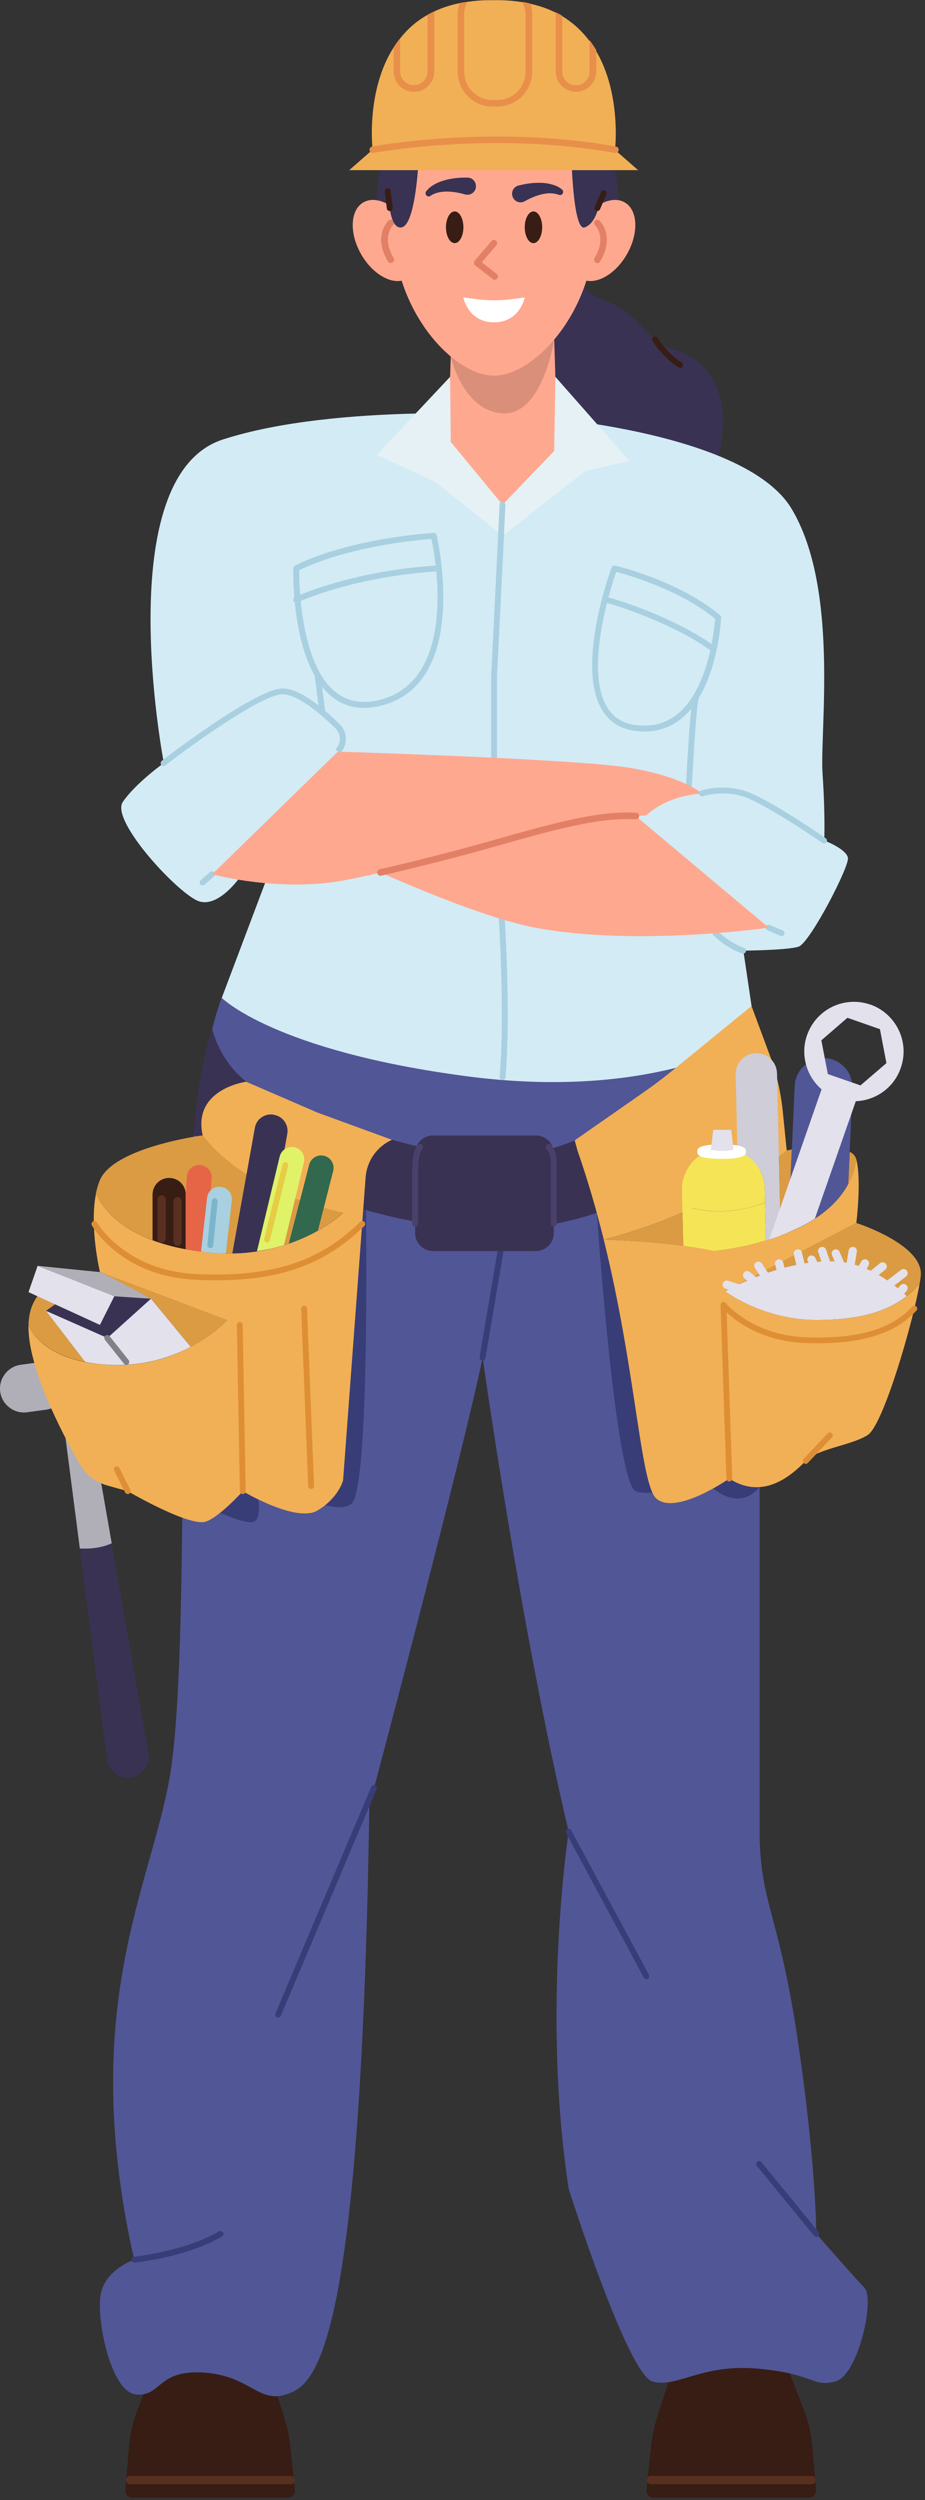 <?xml version="1.0" encoding="UTF-8"?>
<svg xmlns="http://www.w3.org/2000/svg" width="120" height="324" viewBox="0 0 120 324" fill="none">
  <rect x="0" y="0" width="120" height="324" fill="#333333" stroke="none"/>
  <g clip-path="url(#clip0_365_3445)">
    <path d="M14.496 200.023C13.062 200.671 11.517 200.754 10.359 200.699L8.524 186.535C8.4 185.555 9.076 184.673 10.055 184.535C11.007 184.411 11.876 185.059 12.041 185.997L14.496 200.023Z" fill="#B0AFB8"></path>
    <path d="M17.06 230.336C15.585 230.598 14.178 229.605 13.916 228.129C13.916 228.101 13.916 228.046 13.888 228.005L10.344 200.697C11.502 200.752 13.047 200.67 14.481 200.021L19.253 227.191C19.515 228.667 18.522 230.074 17.047 230.336H17.06Z" fill="#393253"></path>
    <path d="M5.958 182.698L3.53 183.029C1.834 183.263 0.262 182.064 0.027 180.381C-0.207 178.685 0.993 177.112 2.675 176.878L5.103 176.547C6.799 176.312 8.371 177.512 8.606 179.195C8.84 180.891 7.64 182.464 5.958 182.698Z" fill="#B0AFB8"></path>
    <path d="M20.644 305.06L17.817 312.37C17.238 313.86 16.879 315.432 16.741 317.018L16.259 322.7C16.217 323.252 16.645 323.707 17.183 323.707H37.332C37.884 323.707 38.325 323.224 38.257 322.673L37.65 316.963C37.512 315.708 37.25 314.453 36.864 313.253L33.747 303.502L20.644 305.047V305.06Z" fill="#371D14"></path>
    <path d="M101.479 305.06L104.306 312.37C104.885 313.86 105.244 315.432 105.382 317.018L105.864 322.7C105.906 323.252 105.478 323.707 104.94 323.707H84.79C84.239 323.707 83.797 323.224 83.867 322.673L84.473 316.963C84.611 315.708 84.873 314.453 85.26 313.253L88.376 303.502L101.479 305.047V305.06Z" fill="#371D14"></path>
    <path d="M37.705 321.955H16.88C16.59 321.955 16.342 321.72 16.342 321.417C16.342 321.113 16.576 320.879 16.88 320.879H37.705C37.995 320.879 38.243 321.113 38.243 321.417C38.243 321.72 38.009 321.955 37.705 321.955Z" fill="#592F20"></path>
    <path d="M105.272 321.955H84.446C84.156 321.955 83.908 321.72 83.908 321.417C83.908 321.113 84.143 320.879 84.446 320.879H105.272C105.561 320.879 105.81 321.113 105.81 321.417C105.81 321.72 105.575 321.955 105.272 321.955Z" fill="#592F20"></path>
    <path d="M28.756 129.338C28.756 129.338 25.86 136.151 24.495 154.163C23.129 172.175 24.495 215.73 22.04 230.17C19.585 244.596 10.055 260.153 17.406 292.867C17.406 292.867 13.599 294.094 13.047 297.446C12.509 300.797 14.413 310.065 17.681 310.327C20.95 310.603 20.398 307.1 26.398 307.486C32.397 307.872 33.473 311.444 37.017 310.341C40.562 309.238 46.823 306.645 47.913 234.031C47.913 234.031 58.657 193.759 62.105 178.299C62.298 177.444 62.463 176.658 62.615 175.954C62.615 175.954 67.511 210.958 73.772 237.369C73.772 237.369 70.228 260.511 73.772 283.654C73.772 283.654 81.399 307.776 84.668 308.645C87.937 309.513 90.929 306.328 98.28 306.976C105.631 307.61 105.356 309.417 108.348 308.645C111.341 307.886 113.52 297.942 112.155 296.508C110.79 295.087 105.893 289.502 105.893 289.502C105.893 289.502 105.893 280.385 103.439 264.042C100.984 247.713 98.543 246.623 98.543 237.093V178.409L98.074 134.331L28.756 129.324V129.338Z" fill="#515696"></path>
    <path d="M36.093 261.463C36.093 261.463 35.997 261.463 35.942 261.436C35.749 261.353 35.652 261.132 35.735 260.939L48.161 231.577C48.244 231.384 48.465 231.301 48.658 231.37C48.851 231.452 48.947 231.673 48.865 231.866L36.438 261.229C36.383 261.367 36.231 261.463 36.093 261.463Z" fill="#383D78"></path>
    <path d="M83.855 256.498C83.717 256.498 83.593 256.429 83.524 256.305L73.442 237.562C73.346 237.383 73.415 237.148 73.594 237.052C73.773 236.955 74.008 237.024 74.104 237.203L84.186 255.946C84.282 256.126 84.213 256.36 84.034 256.457C83.979 256.484 83.91 256.498 83.855 256.498Z" fill="#383D78"></path>
    <path d="M105.892 289.89C105.781 289.89 105.671 289.848 105.602 289.752L98.182 280.691C98.044 280.525 98.072 280.291 98.237 280.153C98.403 280.015 98.637 280.042 98.775 280.208L106.195 289.269C106.333 289.435 106.305 289.669 106.14 289.807C106.071 289.862 105.988 289.89 105.905 289.89H105.892Z" fill="#383D78"></path>
    <path d="M17.419 293.239C17.226 293.239 17.06 293.101 17.046 292.894C17.019 292.687 17.17 292.494 17.377 292.48C17.446 292.48 24.108 291.722 28.411 289.184C28.59 289.074 28.824 289.143 28.935 289.322C29.045 289.501 28.976 289.736 28.797 289.846C24.342 292.48 17.736 293.211 17.46 293.239C17.446 293.239 17.432 293.239 17.419 293.239Z" fill="#383D78"></path>
    <path d="M62.601 176.34C62.601 176.34 62.559 176.34 62.532 176.34C62.325 176.299 62.187 176.106 62.214 175.899L64.807 160.59C64.849 160.383 65.028 160.245 65.249 160.273C65.456 160.314 65.593 160.507 65.566 160.714L62.973 176.023C62.945 176.203 62.78 176.34 62.601 176.34Z" fill="#383D78"></path>
    <path d="M47.429 152.58C47.429 152.58 48.146 192.355 45.65 194.81C43.154 197.265 32.644 190.425 32.644 190.425C32.644 190.425 34.809 197.114 32.644 197.279C30.479 197.445 22.797 193.266 22.797 193.266C22.797 193.266 31.306 164.013 32.134 163.462C32.961 162.91 47.429 152.58 47.429 152.58Z" fill="#383D78"></path>
    <path d="M77.428 157.187C77.428 157.187 79.814 192.273 82.503 193.266C85.192 194.245 91.068 191.514 91.068 191.514C91.068 191.514 95.233 196.672 98.543 192.728C101.853 188.783 91.068 152.58 91.068 152.58L77.428 157.187Z" fill="#383D78"></path>
    <path d="M73.662 31.168C73.662 31.168 73.372 37.181 78.309 38.919C83.247 40.657 83.812 44.505 87.688 45.401C89.025 45.705 96.873 48.697 92.432 61.8C87.991 74.902 64.325 56.545 64.09 55.924C63.855 55.303 55.084 34.257 55.084 34.257L73.648 31.168H73.662Z" fill="#393253"></path>
    <path d="M67.718 53.842C67.718 53.842 96.419 55.58 102.667 65.896C108.901 76.212 106.335 94.735 106.708 100.238C107.08 105.741 106.928 108.926 106.928 108.926C106.928 108.926 109.825 110.03 110.004 111.188C110.183 112.333 105.053 122.235 103.591 122.691C102.129 123.16 96.433 123.201 96.433 123.201L98.088 134.331C98.088 134.331 85.427 142.771 60.492 139.475C35.556 136.179 28.77 129.324 28.77 129.324L34.825 113.285L31.156 113.643C31.156 113.643 28.412 117.643 25.833 116.815C23.267 116.002 14.275 106.375 15.93 103.934C17.585 101.506 21.254 98.886 21.254 98.886C21.254 98.886 14.096 61.703 28.95 56.945C43.803 52.173 67.732 53.828 67.732 53.828L67.718 53.842Z" fill="#D3EBF5"></path>
    <path d="M50.683 18.591C50.683 18.591 48.394 22.164 48.973 27.418C49.552 32.659 56.6 36.824 56.6 36.824L75.343 34.893C75.343 34.893 78.529 32.756 79.784 29.501C81.039 26.246 79.535 18.385 77.48 16.936C75.439 15.488 50.683 18.605 50.683 18.605V18.591Z" fill="#393253"></path>
    <path d="M96.419 123.588C96.419 123.588 96.336 123.588 96.295 123.575C94.226 122.885 92.612 121.271 92.543 121.202C92.392 121.051 92.392 120.816 92.543 120.665C92.695 120.513 92.93 120.513 93.081 120.665C93.095 120.678 94.64 122.209 96.529 122.844C96.722 122.913 96.833 123.119 96.764 123.326C96.709 123.492 96.557 123.588 96.405 123.588H96.419Z" fill="#A8D0E0"></path>
    <path d="M26.287 114.746C26.177 114.746 26.081 114.704 25.998 114.622C25.86 114.47 25.874 114.222 26.025 114.084L27.253 113.008C27.404 112.87 27.653 112.884 27.791 113.049C27.929 113.201 27.915 113.449 27.763 113.587L26.536 114.663C26.467 114.732 26.37 114.76 26.287 114.76V114.746Z" fill="#A8D0E0"></path>
    <path d="M65.192 139.974C65.192 139.974 65.179 139.974 65.165 139.974C64.958 139.96 64.806 139.767 64.82 139.56C65.855 127.161 63.731 105.936 63.717 105.715V87.675L64.82 65.388C64.82 65.181 64.999 65.029 65.22 65.029C65.427 65.029 65.593 65.222 65.579 65.429L64.475 87.689V105.674C64.489 105.853 66.627 127.147 65.579 139.615C65.565 139.808 65.399 139.96 65.206 139.96L65.192 139.974Z" fill="#A8D0E0"></path>
    <path d="M47.222 91.741C45.65 91.741 44.257 91.258 43.057 90.293C37.788 86.073 38.037 74.157 38.05 73.646C38.05 73.508 38.133 73.384 38.243 73.329C38.478 73.191 44.229 70.033 56.242 69.054C56.435 69.04 56.6 69.164 56.642 69.343C56.683 69.537 61.138 88.486 49.456 91.452C48.684 91.645 47.939 91.741 47.236 91.741H47.222ZM38.809 73.895C38.809 75.55 38.933 86.031 43.539 89.7C45.084 90.941 47.015 91.272 49.263 90.707C59.428 88.142 56.49 72.281 55.966 69.84C45.539 70.736 39.885 73.357 38.809 73.895Z" fill="#A8D0E0"></path>
    <path d="M83.605 94.804C83.233 94.804 82.846 94.776 82.446 94.735C80.516 94.487 79.054 93.576 78.116 92.018C74.682 86.363 79.15 74.047 79.343 73.537C79.412 73.358 79.591 73.261 79.785 73.302C79.867 73.316 87.977 75.206 93.411 79.729C93.507 79.812 93.549 79.922 93.549 80.033C93.535 80.405 93.08 89.163 88.501 93.038C87.108 94.211 85.467 94.804 83.619 94.804H83.605ZM79.936 74.116C79.247 76.102 75.799 86.763 78.75 91.632C79.578 92.997 80.819 93.769 82.529 93.976C84.639 94.238 86.474 93.728 87.991 92.459C91.963 89.108 92.666 81.481 92.763 80.185C88.101 76.378 81.467 74.516 79.936 74.116Z" fill="#A8D0E0"></path>
    <path d="M38.424 78.117C38.286 78.117 38.148 78.034 38.079 77.897C37.983 77.703 38.079 77.483 38.258 77.386C38.327 77.345 45.596 73.938 56.919 73.276C57.153 73.249 57.305 73.428 57.319 73.635C57.319 73.842 57.167 74.021 56.96 74.035C45.789 74.697 38.645 78.048 38.576 78.076C38.52 78.103 38.465 78.117 38.41 78.117H38.424Z" fill="#A8D0E0"></path>
    <path d="M92.584 84.53C92.502 84.53 92.419 84.502 92.35 84.447C87.937 81.027 79.496 78.241 78.531 78.103C78.475 78.103 78.42 78.103 78.365 78.103C78.158 78.048 78.034 77.841 78.089 77.648C78.117 77.524 78.227 77.413 78.338 77.372C78.917 77.179 88.13 80.227 92.805 83.854C92.971 83.978 92.998 84.227 92.874 84.392C92.805 84.489 92.681 84.544 92.571 84.544L92.584 84.53Z" fill="#A8D0E0"></path>
    <path d="M89.369 102.169C89.369 102.169 89.369 102.169 89.356 102.169C89.149 102.169 88.983 101.976 88.997 101.769C89.162 98.459 89.59 90.695 90.017 90.032C90.128 89.853 90.362 89.812 90.542 89.922C90.707 90.032 90.762 90.253 90.666 90.433C90.39 91.067 89.962 97.742 89.755 101.811C89.755 102.018 89.576 102.169 89.383 102.169H89.369Z" fill="#A8D0E0"></path>
    <path d="M41.817 92.707C41.624 92.707 41.472 92.569 41.444 92.376L40.81 87.48C40.782 87.273 40.934 87.08 41.141 87.052C41.362 87.025 41.541 87.176 41.568 87.383L42.203 92.279C42.23 92.486 42.079 92.679 41.872 92.707C41.858 92.707 41.844 92.707 41.817 92.707Z" fill="#A8D0E0"></path>
    <path d="M101.397 121.312C101.397 121.312 101.301 121.312 101.245 121.284L99.577 120.567C99.383 120.484 99.301 120.264 99.383 120.071C99.466 119.878 99.687 119.795 99.88 119.878L101.549 120.595C101.742 120.678 101.825 120.898 101.742 121.091C101.687 121.229 101.535 121.326 101.397 121.326V121.312Z" fill="#A8D0E0"></path>
    <path d="M82.503 105.77C82.972 105.729 83.427 105.701 83.855 105.687C83.855 105.687 86.13 103.191 91.082 102.832C91.082 102.832 88.599 100.639 81.593 99.495C74.573 98.35 43.831 97.412 43.831 97.412L27.529 113.3C27.529 113.3 34.549 115.259 42.383 114.431C44.093 114.252 46.507 113.755 49.362 113.08C54.051 115.148 63.471 119.107 69.401 120.224C82.6 122.706 99.729 120.224 99.729 120.224L82.489 105.77H82.503Z" fill="#FFA890"></path>
    <path d="M49.361 113.494C49.168 113.494 48.988 113.356 48.947 113.163C48.892 112.929 49.044 112.708 49.264 112.653C49.333 112.639 56.119 111.122 63.787 108.943C71.496 106.764 77.579 105.026 82.516 105.329C82.751 105.343 82.93 105.55 82.916 105.785C82.916 106.019 82.723 106.185 82.461 106.185C77.661 105.895 71.634 107.605 64.007 109.77C56.325 111.949 49.512 113.467 49.443 113.494C49.416 113.494 49.374 113.494 49.347 113.494H49.361Z" fill="#E28065"></path>
    <path d="M21.224 99.287C21.114 99.287 21.004 99.232 20.921 99.135C20.797 98.969 20.824 98.735 20.99 98.597C21.486 98.211 33.196 89.219 36.671 89.219C36.685 89.219 36.699 89.219 36.712 89.219C38.961 89.274 41.967 91.784 44.091 93.894C45.112 94.901 45.125 96.556 44.132 97.59L43.801 97.383L43.526 97.121C44.284 96.322 44.27 95.149 43.553 94.432C40.684 91.605 38.243 90.019 36.685 89.977C36.685 89.977 36.657 89.977 36.644 89.977C33.982 89.977 24.769 96.625 21.445 99.19C21.376 99.245 21.293 99.273 21.21 99.273L21.224 99.287Z" fill="#A8D0E0"></path>
    <path d="M106.913 109.313C106.844 109.313 106.761 109.285 106.692 109.244C106.623 109.189 99.107 104.031 96.307 103.189C93.576 102.376 91.218 103.176 91.19 103.189C90.997 103.258 90.777 103.162 90.708 102.955C90.639 102.762 90.735 102.541 90.942 102.472C91.052 102.431 93.549 101.576 96.528 102.472C99.452 103.341 106.816 108.416 107.12 108.637C107.285 108.761 107.34 108.996 107.216 109.161C107.147 109.272 107.023 109.327 106.899 109.327L106.913 109.313Z" fill="#A8D0E0"></path>
    <path d="M65.76 65.898H64.698C60.947 65.898 57.94 62.795 58.064 59.043L58.478 46.19L58.588 42.714C58.699 39.142 61.636 36.301 65.222 36.301C68.808 36.301 71.732 39.142 71.856 42.728L72.118 50.989L72.38 59.057C72.504 62.809 69.498 65.912 65.746 65.912L65.76 65.898Z" fill="#FFA890"></path>
    <path d="M58.477 46.203C58.477 46.203 60.021 53.278 65.221 53.568C70.42 53.857 71.896 43.996 71.896 43.996L58.477 46.203Z" fill="#D98F7A"></path>
    <path d="M64.09 9.902C51.029 9.902 51.029 18.66 51.029 29.473C51.029 40.286 58.822 48.685 64.09 48.685C69.359 48.685 77.151 40.286 77.151 29.473C77.151 18.66 77.151 9.902 64.09 9.902Z" fill="#FFA890"></path>
    <path d="M81.317 32.974C79.745 35.705 77.069 37.098 75.345 36.105C73.621 35.112 73.497 32.092 75.07 29.361C76.642 26.63 79.317 25.237 81.041 26.23C82.765 27.223 82.889 30.244 81.317 32.974Z" fill="#FFA890"></path>
    <path d="M77.495 34.095C77.425 34.095 77.343 34.081 77.274 34.04C77.067 33.916 77.012 33.654 77.122 33.461C78.763 30.73 77.26 29.282 77.205 29.213C77.039 29.047 77.026 28.785 77.177 28.62C77.343 28.454 77.605 28.44 77.77 28.592C77.798 28.606 79.853 30.537 77.853 33.902C77.77 34.04 77.632 34.109 77.495 34.109V34.095Z" fill="#E28065"></path>
    <path d="M46.862 32.974C48.435 35.705 51.11 37.098 52.834 36.105C54.558 35.112 54.682 32.092 53.11 29.361C51.538 26.63 48.862 25.237 47.138 26.23C45.414 27.223 45.29 30.244 46.862 32.974Z" fill="#FFA890"></path>
    <path d="M50.685 34.094C50.547 34.094 50.396 34.025 50.327 33.887C48.327 30.536 50.382 28.605 50.41 28.577C50.589 28.426 50.851 28.426 51.017 28.605C51.168 28.784 51.154 29.046 50.989 29.198C50.989 29.198 49.43 30.701 51.072 33.446C51.196 33.653 51.127 33.915 50.92 34.025C50.851 34.066 50.782 34.08 50.699 34.08L50.685 34.094Z" fill="#E28065"></path>
    <path d="M55.292 24.785C55.664 24.316 56.036 24.067 56.478 23.833C56.905 23.599 57.36 23.447 57.829 23.323C58.753 23.074 59.705 23.006 60.629 23.019H60.657C61.263 23.019 61.76 23.529 61.746 24.15C61.746 24.757 61.236 25.253 60.615 25.24C60.519 25.24 60.408 25.226 60.326 25.198C59.567 24.978 58.795 24.84 58.036 24.826C57.65 24.826 57.278 24.854 56.905 24.936C56.56 25.005 56.16 25.171 55.94 25.323L55.843 25.391C55.65 25.516 55.402 25.474 55.278 25.281C55.181 25.129 55.181 24.936 55.292 24.798V24.785Z" fill="#393253"></path>
    <path d="M72.38 25.212C72.132 25.115 71.704 25.047 71.345 25.047C70.973 25.047 70.587 25.102 70.228 25.198C69.484 25.378 68.766 25.695 68.077 26.081C67.539 26.384 66.863 26.191 66.573 25.653C66.27 25.115 66.463 24.44 67.001 24.15C67.084 24.095 67.18 24.067 67.277 24.04H67.304C68.215 23.805 69.153 23.667 70.104 23.695C70.587 23.695 71.056 23.764 71.538 23.888C72.021 24.026 72.449 24.178 72.904 24.55C73.083 24.688 73.111 24.95 72.973 25.129C72.862 25.267 72.669 25.322 72.504 25.253L72.394 25.212H72.38Z" fill="#393253"></path>
    <path d="M60.117 29.457C60.117 30.588 59.607 31.512 58.986 31.512C58.366 31.512 57.855 30.588 57.855 29.457C57.855 28.326 58.366 27.402 58.986 27.402C59.607 27.402 60.117 28.326 60.117 29.457Z" fill="#371D14"></path>
    <path d="M70.336 29.457C70.336 30.588 69.826 31.512 69.205 31.512C68.585 31.512 68.074 30.588 68.074 29.457C68.074 28.326 68.585 27.402 69.205 27.402C69.826 27.402 70.336 28.326 70.336 29.457Z" fill="#371D14"></path>
    <path d="M64.201 36.26C64.105 36.26 64.022 36.232 63.939 36.177L61.65 34.398C61.553 34.329 61.498 34.218 61.484 34.108C61.484 33.998 61.512 33.874 61.581 33.791L63.76 31.239C63.912 31.06 64.174 31.046 64.353 31.198C64.532 31.35 64.546 31.626 64.394 31.791L62.505 33.998L64.436 35.501C64.615 35.639 64.656 35.915 64.505 36.094C64.422 36.205 64.298 36.26 64.174 36.26H64.201Z" fill="#E28065"></path>
    <path d="M68.075 38.547C68.075 38.547 67.454 41.774 64.089 41.774C60.724 41.774 60.103 38.547 60.103 38.547L61.758 38.767C63.317 38.974 64.889 38.974 66.434 38.767L68.089 38.547H68.075Z" fill="white"></path>
    <path d="M74.076 18.425C74.076 18.425 74.076 18.714 74.09 19.183C74.145 21.762 74.449 29.941 75.841 29.472C77.483 28.907 78.627 25.665 77.483 19.514C76.338 13.377 74.076 13.377 74.076 13.377V18.425Z" fill="#393253"></path>
    <path d="M50.685 18.592C50.533 18.841 49.526 29.46 51.954 29.488C54.395 29.529 54.478 16.496 54.478 16.496L50.685 18.592Z" fill="#393253"></path>
    <path d="M58.393 48.836L48.891 58.945L56.449 62.462L65.22 69.427L75.867 61.097L81.646 59.718L72.047 48.836L71.895 58.449L65.192 65.414L58.476 57.276L58.393 48.836Z" fill="#E6F1F5"></path>
    <path d="M64.987 69.815C64.987 69.815 64.987 69.815 64.973 69.815C64.766 69.815 64.6 69.622 64.614 69.415L64.807 65.402C64.807 65.195 64.987 65.043 65.207 65.043C65.414 65.043 65.579 65.236 65.566 65.443L65.373 69.456C65.373 69.663 65.193 69.815 65 69.815H64.987Z" fill="#A8D0E0"></path>
    <path d="M77.496 27.35C77.496 27.35 77.399 27.35 77.344 27.322C77.151 27.239 77.068 27.019 77.137 26.826L77.965 24.895C78.048 24.702 78.268 24.605 78.461 24.688C78.654 24.771 78.737 24.991 78.668 25.184L77.841 27.115C77.785 27.253 77.634 27.35 77.496 27.35Z" fill="#371D14"></path>
    <path d="M50.56 27.349C50.367 27.349 50.201 27.211 50.187 27.018L49.911 24.839C49.884 24.632 50.036 24.439 50.242 24.411C50.449 24.384 50.642 24.536 50.67 24.742L50.946 26.922C50.973 27.128 50.822 27.322 50.615 27.349C50.601 27.349 50.587 27.349 50.573 27.349H50.56Z" fill="#371D14"></path>
    <path d="M84.971 43.996C84.971 43.996 86.391 46.189 88.226 47.279L84.971 43.996Z" fill="#8F5032"></path>
    <path d="M88.227 47.664C88.227 47.664 88.089 47.65 88.034 47.609C86.144 46.492 84.71 44.299 84.655 44.202C84.544 44.023 84.586 43.788 84.765 43.678C84.944 43.568 85.179 43.609 85.289 43.788C85.289 43.816 86.682 45.926 88.42 46.961C88.599 47.071 88.654 47.305 88.558 47.485C88.489 47.609 88.365 47.664 88.227 47.664Z" fill="#371D14"></path>
    <path d="M82.86 22.052H45.305L48.339 19.404C48.339 19.404 47.429 11.832 51.056 6.164C51.318 5.75 51.594 5.364 51.897 4.992C52.821 3.806 53.993 2.757 55.455 1.93C55.718 1.778 56.007 1.627 56.297 1.502C57.276 1.034 58.379 0.661 59.607 0.413C59.924 0.344 60.255 0.289 60.6 0.247C61.662 0.082 62.806 -0.001 64.061 0.027C65.385 -0.001 66.613 0.096 67.73 0.275C68.089 0.33 68.42 0.399 68.751 0.482C69.978 0.744 71.068 1.13 72.047 1.613C72.337 1.751 72.626 1.902 72.888 2.068C74.364 2.951 75.522 4.054 76.447 5.281C76.764 5.695 77.04 6.109 77.288 6.536C80.653 12.164 79.784 19.432 79.784 19.432L82.818 22.08L82.86 22.052Z" fill="#F1B055"></path>
    <path d="M68.781 0.455C68.45 0.372 68.119 0.303 67.76 0.248C68.022 0.745 68.174 1.31 68.174 1.917V9.309C68.174 9.627 68.133 9.944 68.05 10.247C67.636 11.819 66.23 12.964 64.533 12.964H63.871C62.175 12.964 60.74 11.792 60.34 10.22C60.272 9.93 60.216 9.627 60.216 9.323V1.917C60.216 1.31 60.368 0.731 60.63 0.234C60.285 0.276 59.954 0.331 59.637 0.4C59.471 0.869 59.375 1.379 59.375 1.917V9.309C59.375 9.668 59.416 10.027 59.513 10.371C59.982 12.344 61.761 13.806 63.871 13.806H64.533C66.629 13.806 68.395 12.371 68.891 10.427C68.988 10.068 69.043 9.696 69.043 9.309V1.917C69.043 1.407 68.96 0.924 68.795 0.455H68.781Z" fill="#E88F4A"></path>
    <path d="M55.47 1.918V9.255C55.47 10.248 54.67 11.034 53.691 11.034C52.712 11.034 51.912 10.234 51.912 9.255V4.98C51.594 5.352 51.319 5.738 51.07 6.152V9.269C51.07 10.717 52.256 11.903 53.705 11.903C55.153 11.903 56.339 10.717 56.339 9.269V1.49C56.035 1.614 55.76 1.766 55.498 1.918H55.47Z" fill="#E88F4A"></path>
    <path d="M76.487 5.255V9.268C76.487 10.261 75.688 11.047 74.708 11.047C73.729 11.047 72.929 10.247 72.929 9.268V2.041C72.667 1.876 72.377 1.724 72.088 1.586V9.254C72.088 10.702 73.274 11.888 74.722 11.888C76.17 11.888 77.356 10.702 77.356 9.254V6.496C77.094 6.068 76.819 5.654 76.515 5.241L76.487 5.255Z" fill="#E88F4A"></path>
    <path d="M79.827 19.818C79.827 19.818 79.772 19.818 79.758 19.818C63.815 16.963 48.589 19.791 48.437 19.818C48.202 19.86 47.982 19.708 47.94 19.487C47.899 19.253 48.051 19.032 48.271 18.991C48.423 18.963 63.801 16.094 79.91 18.991C80.144 19.032 80.296 19.253 80.254 19.487C80.213 19.694 80.034 19.832 79.841 19.832L79.827 19.818Z" fill="#E88F4A"></path>
    <path d="M27.528 133.352C27.528 133.352 28.88 139.627 35.031 141.903C41.182 144.178 55.415 150.688 62.601 149.088C62.601 149.088 67.469 149.226 68.338 149.337C69.207 149.447 74.282 148.964 81.716 143.765C89.15 138.565 97.494 130.387 97.494 130.387V144.827L91.743 149.35C91.743 149.35 80.93 159.115 64.794 159.363C48.657 159.611 30.825 150.578 30.825 150.578L25.156 147.157C25.156 147.157 25.487 139.517 27.528 133.366V133.352Z" fill="#393253"></path>
    <path d="M50.866 147.71C48.907 148.579 47.597 150.454 47.431 152.578L44.508 191.857C44.508 191.857 43.942 194.119 41.184 195.76C38.439 197.402 31.502 193.264 31.502 193.264C31.502 193.264 27.93 197.208 26.302 197.277C23.641 197.388 16.579 193.264 16.579 193.264L13.918 192.519C12.4 192.092 11.104 191.085 10.318 189.706C8.028 185.72 3.532 177.128 3.698 171.666C3.698 171.666 5.118 176.562 14.497 176.907C23.889 177.266 29.461 171.087 29.461 171.087L12.966 164.867C12.966 164.867 11.587 159.088 12.442 154.757C14.248 158.398 18.745 161.543 27.282 162.343C38.205 163.363 44.521 157.185 44.521 157.185C31.088 154.302 26.302 147.172 26.302 147.172C24.923 141.131 31.93 140.193 31.93 140.193L41.184 144.193L50.866 147.724V147.71Z" fill="#F1B055"></path>
    <path d="M102.046 149.116C102.046 149.116 92.971 156.922 78.324 160.646C77.386 156.867 76.269 152.991 74.917 149.116L74.559 147.792L83.399 141.627C84.764 140.689 86.075 139.682 87.357 138.648L97.494 130.387L99.839 136.69C100.722 139.048 101.287 141.503 101.549 144.013L102.059 149.116H102.046Z" fill="#F1B055"></path>
    <path d="M119.311 166.313C118.456 171.375 114.581 184.712 112.567 185.98C110.416 187.346 106.126 187.718 104.527 189.332C102.941 190.945 99.162 194.573 94.61 191.621C94.61 191.621 87.756 196.407 85.177 194.242C83.067 192.476 82.529 177.623 78.322 160.645C78.322 160.645 87.273 160.921 92.583 162.107C92.583 162.107 109.519 160.797 111.091 150.26C111.781 152.977 111.091 158.493 111.091 158.493L94.114 167.362C94.114 167.362 99.051 171.099 106.085 171.072C112.016 171.044 116.456 169.816 119.325 166.313H119.311Z" fill="#F1B055"></path>
    <path d="M56.174 147.156H69.525C70.808 147.156 71.842 148.191 71.842 149.473V159.817C71.842 161.1 70.808 162.134 69.525 162.134H56.174C54.892 162.134 53.857 161.1 53.857 159.817V149.473C53.857 148.191 54.892 147.156 56.174 147.156Z" fill="#393253"></path>
    <path d="M53.857 158.977C53.65 158.977 53.471 158.812 53.471 158.591V151.64C53.471 149.061 54.133 148.427 54.271 148.33C54.436 148.206 54.671 148.234 54.809 148.413C54.933 148.578 54.905 148.799 54.753 148.937C54.726 148.978 54.243 149.516 54.243 151.654V158.605C54.243 158.812 54.078 158.991 53.857 158.991V158.977Z" fill="#4A416B"></path>
    <path d="M71.843 158.977C71.636 158.977 71.456 158.812 71.456 158.591V150.661C71.456 149.447 70.946 148.923 70.918 148.909C70.767 148.758 70.767 148.523 70.918 148.371C71.056 148.22 71.305 148.22 71.443 148.358C71.47 148.385 72.215 149.089 72.215 150.661V158.591C72.215 158.798 72.049 158.977 71.829 158.977H71.843Z" fill="#4A416B"></path>
    <path d="M119.449 165.376C119.422 165.638 119.38 165.955 119.311 166.314C118.801 166.948 118.222 167.5 117.615 167.983C115.463 165.942 112.112 163.57 108.112 163.459C103.216 163.321 98.362 165.266 95.852 166.452L111.078 158.494C111.078 158.494 119.891 161.294 119.449 165.376Z" fill="#DB9B42"></path>
    <path d="M29.458 171.073C29.458 171.073 27.79 172.935 24.741 174.549L19.597 168.301L5.971 169.874L11.06 176.507C4.757 175.28 3.695 171.653 3.695 171.653C3.916 164.343 12.963 164.853 12.963 164.853L29.458 171.073Z" fill="#DB9B42"></path>
    <path d="M31.983 152.204L30.148 162.438C29.872 162.438 29.596 162.438 29.307 162.438C28.645 162.438 27.969 162.41 27.266 162.327C27.114 162.327 26.962 162.3 26.824 162.286C26.576 162.258 26.328 162.231 26.08 162.203C25.376 162.12 24.7 162.01 24.066 161.886C23.928 161.858 23.776 161.831 23.639 161.803C22.218 161.514 20.922 161.155 19.777 160.714C15.943 159.293 13.612 157.114 12.426 154.742C12.55 154.107 12.729 153.514 12.95 152.963C14.757 148.66 26.287 147.143 26.287 147.143C26.287 147.143 27.914 149.584 31.969 152.19L31.983 152.204Z" fill="#DB9B42"></path>
    <path d="M38.905 155.586L37.471 161.172C37.25 161.241 37.043 161.31 36.822 161.392L38.284 155.352C38.491 155.434 38.698 155.517 38.919 155.586H38.905Z" fill="#DB9B42"></path>
    <path d="M44.507 157.171C44.507 157.171 43.376 158.289 41.225 159.488L41.983 156.551C42.783 156.771 43.624 156.978 44.507 157.171Z" fill="#DB9B42"></path>
    <path d="M88.64 161.446C83.744 160.825 78.338 160.646 78.338 160.646C82.131 159.68 85.565 158.439 88.544 157.129L88.64 161.446Z" fill="#DB9B42"></path>
    <path d="M102.72 149.006L102.554 152.73L102.237 159.75C101.92 159.874 101.602 160.012 101.285 160.122L101.202 156.592L101.051 149.903C101.699 149.392 102.044 149.103 102.044 149.103C102.044 149.103 102.292 149.061 102.72 148.979V149.006Z" fill="#DB9B42"></path>
    <path d="M111.091 150.263C110.926 151.449 110.553 152.511 110.043 153.462L110.236 149.27C110.677 149.504 110.981 149.821 111.091 150.263Z" fill="#DB9B42"></path>
    <path d="M117.616 167.984C114.789 170.218 110.927 171.046 106.073 171.073C99.246 171.101 94.419 167.584 94.115 167.377C94.115 167.377 94.17 167.336 94.281 167.267L95.55 166.618C95.646 166.563 95.757 166.508 95.867 166.453C98.377 165.267 103.232 163.322 108.128 163.46C112.127 163.57 115.492 165.943 117.63 167.984H117.616Z" fill="#E2E1EC"></path>
    <path d="M113.353 168.522C113.188 168.522 113.036 168.453 112.926 168.316C112.746 168.081 112.788 167.75 113.022 167.557L116.884 164.578C117.118 164.399 117.449 164.44 117.642 164.675C117.822 164.909 117.78 165.24 117.546 165.433L113.684 168.412C113.588 168.481 113.477 168.522 113.353 168.522Z" fill="#E2E1EC"></path>
    <path d="M112.208 166.508C112.056 166.508 111.891 166.439 111.794 166.315C111.601 166.081 111.642 165.75 111.877 165.556L114.166 163.708C114.401 163.529 114.732 163.557 114.925 163.791C115.118 164.026 115.077 164.357 114.842 164.55L112.553 166.398C112.456 166.48 112.332 166.522 112.222 166.522L112.208 166.508Z" fill="#E2E1EC"></path>
    <path d="M109.988 166.509C109.988 166.509 109.933 166.509 109.905 166.509C109.616 166.467 109.409 166.191 109.464 165.888L110.098 162.04C110.154 161.75 110.429 161.544 110.719 161.599C111.009 161.64 111.216 161.916 111.16 162.219L110.526 166.067C110.485 166.329 110.25 166.522 110.002 166.522L109.988 166.509Z" fill="#E2E1EC"></path>
    <path d="M107.659 165.542C107.439 165.542 107.232 165.404 107.149 165.183L106.156 162.301C106.06 162.025 106.211 161.721 106.487 161.625C106.763 161.528 107.066 161.68 107.163 161.956L108.156 164.838C108.252 165.114 108.101 165.418 107.825 165.514C107.77 165.528 107.715 165.542 107.646 165.542H107.659Z" fill="#E2E1EC"></path>
    <path d="M104.128 165.54C103.88 165.54 103.673 165.375 103.604 165.127L102.984 162.575C102.915 162.285 103.094 161.996 103.383 161.927C103.673 161.858 103.963 162.037 104.032 162.327L104.652 164.878C104.721 165.168 104.542 165.458 104.252 165.527C104.211 165.527 104.17 165.54 104.128 165.54Z" fill="#E2E1EC"></path>
    <path d="M99.991 167.032C99.812 167.032 99.646 166.95 99.536 166.784L97.936 164.329C97.77 164.081 97.839 163.75 98.088 163.584C98.336 163.419 98.667 163.488 98.832 163.736L100.432 166.191C100.598 166.439 100.529 166.77 100.281 166.936C100.184 166.991 100.087 167.018 99.991 167.018V167.032Z" fill="#E2E1EC"></path>
    <path d="M102.046 167.803C101.811 167.803 101.591 167.652 101.536 167.417L100.556 163.886C100.474 163.597 100.639 163.307 100.929 163.224C101.218 163.142 101.508 163.307 101.591 163.597L102.57 167.127C102.653 167.417 102.487 167.707 102.198 167.79C102.143 167.79 102.101 167.803 102.06 167.803H102.046Z" fill="#E2E1EC"></path>
    <path d="M116.334 168.522C116.21 168.522 116.086 168.48 115.989 168.398C115.769 168.204 115.727 167.873 115.92 167.639L116.803 166.591C116.996 166.37 117.327 166.329 117.562 166.522C117.782 166.715 117.824 167.046 117.63 167.28L116.748 168.329C116.637 168.453 116.486 168.522 116.334 168.522Z" fill="#E2E1EC"></path>
    <path d="M109.134 164.661C108.928 164.661 108.721 164.537 108.638 164.33L107.935 162.661C107.824 162.386 107.935 162.068 108.224 161.958C108.5 161.848 108.804 161.958 108.928 162.248L109.631 163.916C109.741 164.192 109.631 164.51 109.341 164.62C109.272 164.647 109.203 164.661 109.134 164.661Z" fill="#E2E1EC"></path>
    <path d="M111.506 165.543C111.423 165.543 111.327 165.515 111.244 165.474C110.982 165.336 110.885 165.005 111.037 164.743L111.74 163.474C111.878 163.212 112.209 163.129 112.471 163.267C112.733 163.405 112.83 163.736 112.678 163.998L111.975 165.267C111.878 165.446 111.699 165.543 111.506 165.543Z" fill="#E2E1EC"></path>
    <path d="M106.321 166.038C106.115 166.038 105.922 165.928 105.839 165.734L104.791 163.473C104.666 163.211 104.791 162.88 105.053 162.755C105.315 162.631 105.646 162.755 105.77 163.018L106.818 165.279C106.942 165.541 106.818 165.872 106.556 165.997C106.487 166.038 106.404 166.052 106.335 166.052L106.321 166.038Z" fill="#E2E1EC"></path>
    <path d="M98.82 168.522C98.82 168.522 98.709 168.522 98.654 168.495L94.117 167.005C93.841 166.909 93.675 166.605 93.772 166.33C93.868 166.054 94.172 165.888 94.448 165.985L98.985 167.474C99.261 167.571 99.427 167.874 99.33 168.15C99.261 168.371 99.04 168.522 98.82 168.522Z" fill="#E2E1EC"></path>
    <path d="M98.39 167.032C98.266 167.032 98.142 166.99 98.046 166.907L96.584 165.68C96.349 165.487 96.322 165.156 96.515 164.921C96.708 164.687 97.039 164.659 97.273 164.852L98.749 166.08C98.983 166.273 99.011 166.604 98.818 166.839C98.707 166.963 98.556 167.032 98.404 167.032H98.39Z" fill="#E2E1EC"></path>
    <path d="M101.286 160.123C100.775 160.316 100.293 160.482 99.796 160.634C99.644 160.689 99.507 160.73 99.355 160.771L99.203 154.055C99.176 153.186 98.969 152.386 98.582 151.669C97.783 152.221 96.831 152.8 95.755 153.434L95.659 149.131L95.438 139.242C95.41 137.767 96.569 136.526 98.058 136.498C99.534 136.443 100.775 137.629 100.803 139.118L101.051 149.917L101.203 156.606L101.286 160.137V160.123Z" fill="#CECDD8"></path>
    <path d="M99.356 160.769C98.129 161.128 96.97 161.417 95.949 161.61C93.95 162.01 92.584 162.121 92.584 162.121C91.398 161.859 90.046 161.638 88.64 161.459L88.543 157.142L88.516 156.218C90.612 156.921 94.446 157.652 99.246 155.887L99.356 160.783V160.769Z" fill="#F5E556"></path>
    <path d="M110.598 141.05L110.446 144.387L110.226 149.269L110.033 153.462C109.04 155.324 107.495 156.786 105.716 157.944C104.626 158.662 103.426 159.255 102.24 159.751L102.557 152.731L102.723 149.007L103.095 140.719C103.15 139.574 103.716 138.567 104.557 137.933C105.219 137.395 106.088 137.091 106.998 137.133C108.805 137.202 110.253 138.567 110.529 140.291C110.584 140.525 110.598 140.787 110.584 141.036L110.598 141.05Z" fill="#515696"></path>
    <path d="M24.743 174.546C22.22 175.87 18.744 177.057 14.496 176.891C13.2 176.85 12.055 176.712 11.048 176.505L5.959 169.871L19.585 168.299L24.73 174.546H24.743Z" fill="#E2E1EC"></path>
    <path d="M19.585 168.313L13.931 173.402L5.973 169.886L12.965 164.852L19.585 168.313Z" fill="#393253"></path>
    <path d="M4.881 164.053L3.695 167.459L12.963 171.707L14.839 167.983L4.881 164.053Z" fill="#E2E1EC"></path>
    <path d="M4.881 164.053L12.963 164.866C13.804 165.184 19.583 168.314 19.583 168.314L14.825 167.997L4.867 164.053H4.881Z" fill="#B0AFB8"></path>
    <path d="M16.397 176.891C16.287 176.891 16.177 176.836 16.094 176.753L13.611 173.636C13.487 173.471 13.515 173.236 13.666 173.098C13.832 172.974 14.066 172.988 14.204 173.153L16.687 176.27C16.811 176.436 16.784 176.67 16.632 176.808C16.563 176.863 16.48 176.891 16.397 176.891Z" fill="#818087"></path>
    <path d="M27.445 152.688L26.838 162.301C26.59 162.273 26.342 162.246 26.093 162.218C25.39 162.135 24.714 162.025 24.08 161.901C23.942 161.873 23.79 161.846 23.652 161.818L24.245 152.481C24.301 151.585 25.059 150.923 25.956 150.978C26.838 151.033 27.514 151.792 27.459 152.688H27.445Z" fill="#E66547"></path>
    <path d="M42.065 149.793C41.196 149.572 40.327 150.096 40.107 150.951L38.921 155.571L37.486 161.157C38.962 160.647 40.217 160.068 41.238 159.488L41.996 156.551L43.224 151.751C43.444 150.896 42.92 150.013 42.065 149.793Z" fill="#32684D"></path>
    <path d="M35.541 144.469C34.369 144.249 33.252 145.021 33.059 146.193L31.983 152.206L30.148 162.44C31.266 162.44 32.328 162.33 33.321 162.178C33.748 162.109 34.162 162.04 34.576 161.957L35.941 154.372L37.265 146.966C37.486 145.793 36.713 144.676 35.541 144.483V144.469Z" fill="#393253"></path>
    <path d="M30.066 155.586L29.307 162.44C28.645 162.44 27.97 162.413 27.266 162.33C26.866 162.302 26.466 162.261 26.08 162.206L26.866 155.227C26.963 154.331 27.763 153.71 28.645 153.807C29.528 153.903 30.162 154.703 30.066 155.586Z" fill="#A8D0E0"></path>
    <path d="M24.08 154.812V161.901C22.48 161.597 21.06 161.211 19.791 160.728V154.812C19.791 153.626 20.743 152.66 21.942 152.66C23.142 152.66 24.094 153.612 24.094 154.812H24.08Z" fill="#371D14"></path>
    <path d="M38.23 148.69C37.375 148.483 36.506 149.007 36.285 149.876L35.499 153.144L35.279 154.041L34.755 156.247C34.755 156.247 34.755 156.303 34.741 156.303L33.334 162.164C33.761 162.095 34.175 162.026 34.589 161.943C35.389 161.792 36.134 161.585 36.837 161.378L38.299 155.337L39.43 150.634C39.637 149.779 39.113 148.91 38.244 148.69H38.23Z" fill="#E0F268"></path>
    <path d="M99.246 155.874C94.446 157.639 90.612 156.908 88.516 156.205L88.474 154.288C88.405 151.322 90.764 148.868 93.715 148.812C94.405 148.785 95.053 148.909 95.66 149.13C96.928 149.571 97.949 150.481 98.584 151.667C98.97 152.384 99.19 153.184 99.204 154.053L99.246 155.874Z" fill="#F5E556"></path>
    <path d="M112.899 130.195C109.534 129.022 105.865 130.802 104.693 134.167C104.252 135.422 104.238 136.718 104.555 137.918C104.872 139.173 105.589 140.318 106.582 141.173L102.555 152.717L101.204 156.592L99.797 160.619C100.293 160.481 100.79 160.302 101.286 160.109C101.604 159.985 101.921 159.861 102.238 159.737C103.424 159.226 104.624 158.647 105.714 157.93L110.444 144.373L111.023 142.718C113.589 142.621 115.975 140.98 116.857 138.401C118.043 135.036 116.25 131.367 112.899 130.181V130.195ZM111.616 140.663L110.541 140.29L107.396 139.201L106.996 137.132L106.555 134.829L109.934 131.905L114.154 133.381L114.995 137.78L111.603 140.69L111.616 140.663Z" fill="#E2E1EC"></path>
    <path d="M93.617 150.19C90.459 150.19 90.459 149.583 90.459 149.252C90.459 148.921 90.459 148.314 93.617 148.314C96.776 148.314 96.776 148.921 96.776 149.252C96.776 149.583 96.776 150.19 93.617 150.19Z" fill="white"></path>
    <path d="M95.162 149.007L94.776 149.076C94.059 149.2 93.328 149.2 92.611 149.076L92.225 149.007L92.528 146.428H94.859L95.162 149.007Z" fill="#E2E1EC"></path>
    <path d="M34.643 161.033C34.643 161.033 34.588 161.033 34.547 161.033C34.34 160.978 34.216 160.771 34.271 160.578L36.657 150.896C36.712 150.689 36.905 150.565 37.112 150.621C37.319 150.676 37.443 150.883 37.388 151.076L35.002 160.757C34.961 160.937 34.809 161.047 34.63 161.047L34.643 161.033Z" fill="#E6CD43"></path>
    <path d="M23.032 161.461C22.742 161.461 22.494 161.227 22.494 160.923V155.682C22.494 155.393 22.729 155.145 23.032 155.145C23.335 155.145 23.57 155.379 23.57 155.682V160.923C23.57 161.213 23.335 161.461 23.032 161.461Z" fill="#592F20"></path>
    <path d="M20.964 161.047C20.674 161.047 20.426 160.813 20.426 160.51V155.448C20.426 155.158 20.66 154.91 20.964 154.91C21.267 154.91 21.502 155.145 21.502 155.448V160.51C21.502 160.799 21.267 161.047 20.964 161.047Z" fill="#592F20"></path>
    <path d="M27.282 161.764C27.282 161.764 27.254 161.764 27.24 161.764C27.033 161.736 26.882 161.557 26.895 161.35L27.475 155.654C27.488 155.447 27.681 155.296 27.888 155.309C28.095 155.337 28.247 155.516 28.233 155.723L27.654 161.419C27.64 161.612 27.475 161.764 27.282 161.764Z" fill="#7AB5CC"></path>
    <path d="M31.499 193.634C31.292 193.634 31.127 193.469 31.113 193.262L30.727 171.719C30.727 171.512 30.892 171.333 31.099 171.333C31.32 171.319 31.485 171.498 31.485 171.705L31.871 193.248C31.871 193.455 31.706 193.634 31.499 193.634Z" fill="#DE8F35"></path>
    <path d="M27.97 165.926C27.184 165.926 26.37 165.913 25.542 165.871C15.792 165.458 12.068 159.072 11.916 158.81C11.82 158.631 11.875 158.396 12.054 158.3C12.233 158.189 12.468 158.258 12.578 158.438C12.62 158.506 16.261 164.727 25.584 165.127C35.252 165.54 41.375 163.568 46.727 158.355C46.878 158.203 47.113 158.217 47.264 158.355C47.416 158.506 47.402 158.741 47.264 158.893C42.203 163.816 36.507 165.926 27.983 165.926H27.97Z" fill="#DE8F35"></path>
    <path d="M94.623 192.009C94.416 192.009 94.251 191.843 94.237 191.636L93.478 169.128C93.478 168.963 93.575 168.811 93.727 168.756C93.879 168.701 94.058 168.756 94.154 168.88C94.196 168.921 97.657 173.114 104.691 173.321C111.325 173.528 115.656 172.259 118.331 169.349C118.469 169.197 118.717 169.183 118.869 169.321C119.021 169.459 119.035 169.707 118.883 169.859C116.042 172.935 111.532 174.272 104.664 174.066C99.05 173.9 95.644 171.376 94.265 170.08L94.996 191.595C94.996 191.802 94.844 191.981 94.623 191.981V192.009Z" fill="#DE8F35"></path>
    <path d="M104.527 189.718C104.431 189.718 104.334 189.676 104.265 189.607C104.114 189.47 104.1 189.221 104.252 189.07L107.382 185.76C107.52 185.608 107.769 185.594 107.92 185.746C108.072 185.884 108.086 186.132 107.934 186.284L104.803 189.594C104.734 189.676 104.624 189.718 104.527 189.718Z" fill="#DE8F35"></path>
    <path d="M16.578 193.636C16.44 193.636 16.302 193.553 16.233 193.429L14.812 190.588C14.716 190.395 14.799 190.174 14.978 190.078C15.171 189.981 15.392 190.064 15.488 190.243L16.909 193.084C17.005 193.278 16.922 193.498 16.743 193.595C16.688 193.622 16.633 193.636 16.578 193.636Z" fill="#DE8F35"></path>
    <path d="M40.369 192.987C40.162 192.987 39.996 192.821 39.983 192.628L39.072 169.637C39.072 169.43 39.224 169.251 39.431 169.237C39.651 169.21 39.817 169.389 39.831 169.596L40.741 192.587C40.741 192.794 40.589 192.973 40.383 192.987C40.383 192.987 40.383 192.987 40.369 192.987Z" fill="#DE8F35"></path>
  </g>
  <defs>
    <clipPath id="clip0_365_3445">
      <rect width="119.478" height="323.72" fill="white"></rect>
    </clipPath>
  </defs>
</svg>
